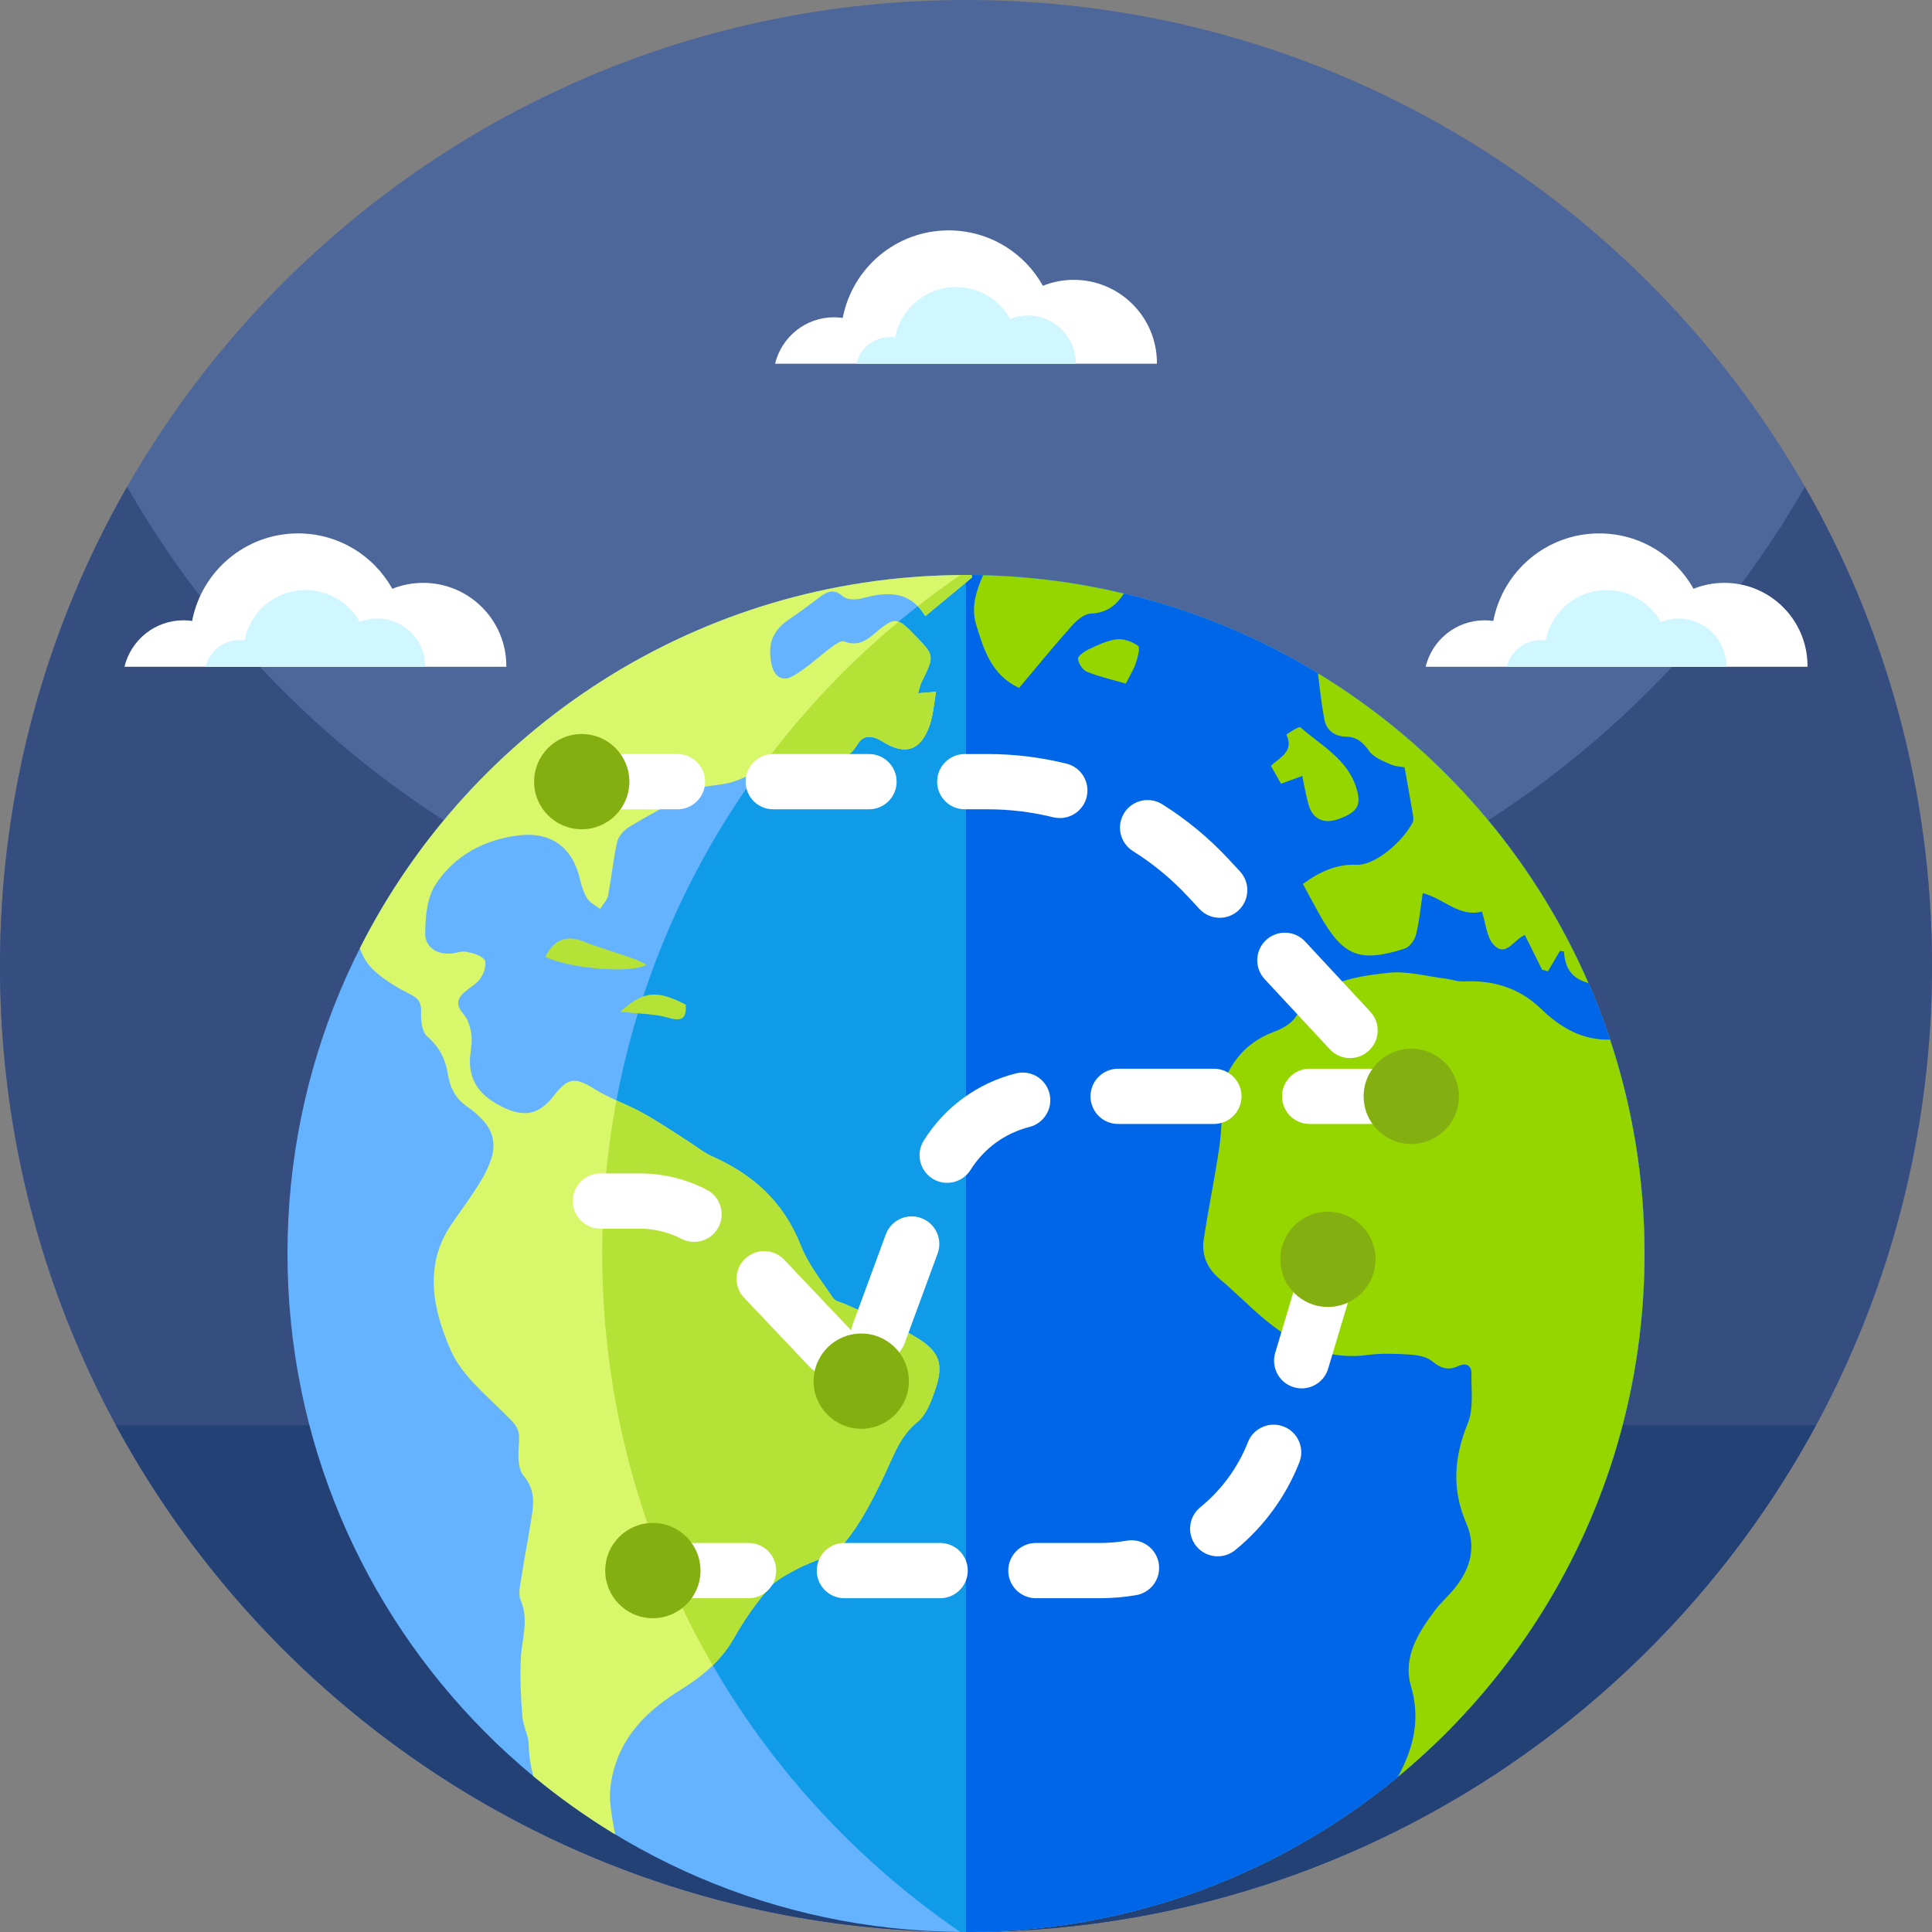 <svg width="80" height="80" viewBox="0 0 80 80" fill="none" xmlns="http://www.w3.org/2000/svg">
<rect x="0" y="0" width="80" height="80" fill="#808080" stroke="none"/>
<g clip-path="url(#clip0_255_266)">
<path d="M40 80C62.091 80 80 62.091 80 40C80 17.909 62.091 0 40 0C17.909 0 0 17.909 0 40C0 62.091 17.909 80 40 80Z" fill="#4E679B"/>
<path d="M80 40C80 62.091 62.091 80 40 80C17.909 80 0 62.091 0 40C0 32.778 1.914 26.005 5.263 20.156C12.156 32.198 25.131 40.312 40 40.312C54.869 40.312 67.845 32.198 74.737 20.156C78.086 26.005 80 32.778 80 40Z" fill="#364D7F"/>
<path d="M75.197 59.016V59.017C68.432 71.513 55.206 80 40 80C24.793 80 11.567 71.513 4.803 59.017V59.016H75.197Z" fill="#234175"/>
<path d="M68.095 51.905C68.095 67.421 55.516 80 40 80C39.92 80 39.842 80 39.764 79.999C24.355 79.872 11.904 67.342 11.904 51.905C11.904 36.468 24.355 23.937 39.763 23.811C39.842 23.809 39.92 23.809 39.999 23.809C55.516 23.809 68.095 36.388 68.095 51.905Z" fill="#65B2FF"/>
<path d="M68.095 51.905C68.095 67.421 55.517 80 40 80C39.921 80 39.842 80 39.764 79.999C30.811 73.87 24.936 63.573 24.936 51.905C24.936 40.236 30.811 29.939 39.764 23.811C39.842 23.809 39.921 23.809 40 23.809C55.517 23.809 68.095 36.388 68.095 51.905Z" fill="#0F9BE8"/>
<path d="M68.095 51.905C68.095 67.421 55.516 80 40 80V23.809C55.516 23.809 68.095 36.388 68.095 51.905Z" fill="#0066E8"/>
<path d="M58.161 39.282C58.363 39.218 58.577 38.931 58.632 38.71C58.772 38.143 58.826 37.555 58.913 36.981C59.797 37.214 60.431 37.996 61.363 37.745C61.523 38.229 61.552 38.807 61.854 39.128C62.357 39.661 62.69 38.892 63.14 38.717C63.386 39.211 63.619 39.681 63.853 40.15C63.934 40.173 64.015 40.196 64.096 40.218C64.261 39.938 64.427 39.658 64.592 39.377C64.649 39.383 64.705 39.389 64.761 39.395C64.807 40.257 65.237 40.55 65.773 40.707C63.448 35.363 59.512 30.882 54.575 27.88C54.65 28.522 54.719 29.159 54.838 29.786C54.921 30.228 55.249 30.497 55.741 30.505C56.17 30.513 56.438 30.732 56.69 31.094C56.873 31.356 57.249 31.505 57.565 31.646C57.792 31.747 58.061 31.753 58.16 31.773C58.29 32.506 58.401 33.117 58.504 33.73C58.522 33.833 58.541 33.961 58.498 34.047C58.089 34.849 56.939 35.842 56.172 35.808C55.361 35.773 54.637 36.094 53.949 36.604C54.182 37.032 54.396 37.436 54.62 37.836C55.599 39.59 56.276 39.879 58.161 39.282Z" fill="#95D600"/>
<path d="M46.231 26.474C45.83 26.523 45.44 26.719 45.065 26.894C44.888 26.976 44.622 27.173 44.636 27.288C44.661 27.484 44.838 27.75 45.016 27.821C45.533 28.027 46.082 28.151 46.617 28.306C46.808 27.927 46.955 27.704 47.032 27.459C47.108 27.223 47.221 26.814 47.125 26.743C46.884 26.566 46.522 26.439 46.231 26.474Z" fill="#95D600"/>
<path d="M40.425 25.884C40.745 26.928 41.062 27.951 42.197 28.487C42.927 27.62 43.634 26.751 44.379 25.917C44.584 25.687 44.896 25.418 45.169 25.406C45.821 25.379 46.214 25.079 46.537 24.576C44.66 24.128 42.709 23.868 40.706 23.818C40.432 24.468 40.192 25.125 40.425 25.884Z" fill="#95D600"/>
<path d="M66.669 43.047C65.539 43.085 64.627 42.562 63.812 41.775C62.918 40.913 61.841 40.576 60.613 40.639C60.357 40.652 60.097 40.551 59.837 40.52C59.055 40.425 58.256 40.196 57.492 40.281C56.036 40.443 54.557 40.666 53.654 42.099C53.474 42.384 53.094 42.599 52.761 42.722C51.788 43.081 51.129 43.737 50.732 44.674C50.667 44.828 50.648 45.007 50.637 45.177C50.589 45.932 50.602 46.695 50.497 47.441C50.313 48.743 50.034 50.032 49.843 51.333C49.749 51.978 49.989 52.529 50.512 52.966C51.12 53.474 51.675 54.045 52.279 54.557C53.524 55.615 54.888 56.337 56.611 56.108C57.196 56.03 57.8 56.053 58.392 56.091C58.709 56.112 59.084 56.182 59.313 56.374C59.666 56.667 59.971 56.755 60.384 56.565C60.688 56.424 60.937 56.52 60.93 56.878C60.917 57.568 61.026 58.327 60.779 58.933C60.205 60.339 60.107 61.669 60.717 63.079C61.165 64.115 60.851 65.06 60.133 65.886C59.902 66.152 59.637 66.392 59.426 66.672C58.722 67.604 58.077 68.626 58.426 69.823C58.828 71.201 58.53 72.387 57.886 73.573C64.122 68.419 68.096 60.626 68.096 51.905C68.096 48.81 67.594 45.832 66.669 43.047Z" fill="#95D600"/>
<path d="M24.092 38.961C23.462 38.717 22.915 38.917 22.579 39.62C23.545 40.098 26.119 40.334 26.774 39.948C26.557 39.845 26.404 39.755 26.239 39.698C25.524 39.449 24.797 39.234 24.092 38.961Z" fill="#B5E237"/>
<path d="M52.625 31.709C52.761 31.952 52.888 32.176 53.042 32.452C53.354 32.339 53.611 32.245 53.924 32.131C54.019 32.571 54.077 32.958 54.187 33.33C54.363 33.929 54.822 34.133 55.428 33.914C56.218 33.629 56.365 33.34 56.183 32.695C55.829 31.441 54.718 30.885 53.845 30.114C53.785 30.061 53.261 30.409 53.267 30.421C53.592 31.103 53.016 31.351 52.625 31.709Z" fill="#95D600"/>
<path d="M28.398 41.6C27.193 40.977 26.623 41.033 25.688 41.895C26.411 41.977 27.076 41.969 27.688 42.146C28.313 42.327 28.416 42.104 28.398 41.6Z" fill="#B5E237"/>
<path d="M38.693 57.636C38.534 58.082 38.339 58.597 37.993 58.876C37.259 59.469 37.002 60.283 36.624 61.076C36.145 62.078 35.631 63.105 34.919 63.942C34.479 64.459 33.634 64.622 32.989 64.977C32.582 65.202 32.129 65.418 31.839 65.76C31.3 66.393 30.809 67.084 30.402 67.81C30.155 68.251 29.854 68.626 29.513 68.959C29.111 69.35 28.653 69.682 28.16 69.987C26.916 70.758 25.875 71.728 25.445 73.18C25.302 73.663 25.22 74.202 25.273 74.698C25.318 75.12 25.39 75.538 25.471 75.957C24.282 75.237 23.152 74.432 22.086 73.549C21.97 73.132 21.902 72.691 21.891 72.224C21.881 71.841 21.659 71.464 21.629 71.077C21.569 70.275 21.522 69.466 21.565 68.665C21.608 67.866 21.91 67.087 21.562 66.267C21.446 65.994 21.546 65.615 21.595 65.291C21.705 64.551 21.854 63.818 21.971 63.079C22.079 62.399 22.231 61.761 21.679 61.107C21.412 60.792 21.46 60.149 21.494 59.662C21.52 59.265 21.411 59.059 21.136 58.777C20.252 57.866 19.145 57.014 18.661 55.907C17.945 54.266 17.517 52.42 18.691 50.695C19.124 50.058 19.6 49.445 19.981 48.779C20.735 47.457 20.562 46.678 19.322 45.805C18.842 45.467 18.637 45.034 18.549 44.493C18.448 43.869 18.197 43.352 17.689 42.916C17.474 42.731 17.42 42.261 17.435 41.928C17.455 41.533 17.345 41.35 16.994 41.174C16.488 40.92 15.984 40.622 15.558 40.253C15.239 39.976 15.02 39.634 14.903 39.264C19.497 30.162 28.893 23.9 39.764 23.811C39.842 23.81 39.92 23.81 40 23.81C40.039 23.81 40.078 23.81 40.118 23.811C40.156 23.812 40.196 23.814 40.236 23.814C40.24 23.845 40.244 23.878 40.248 23.912C39.623 24.43 38.997 24.947 38.315 25.512C38.217 25.351 38.113 25.215 38.003 25.103C37.386 24.471 36.579 24.533 35.706 24.774C35.458 24.843 35.073 24.841 34.906 24.695C34.514 24.351 34.238 24.505 33.918 24.744C33.531 25.034 33.145 25.328 32.743 25.596C32.003 26.09 31.773 26.616 31.944 27.491C32.046 28.011 32.391 28.253 32.847 27.987C33.42 27.654 33.91 27.182 34.448 26.785C34.596 26.675 34.828 26.513 34.948 26.56C35.467 26.763 35.833 26.561 36.206 26.239C36.706 25.81 36.942 25.643 37.209 25.744C37.385 25.808 37.574 25.987 37.86 26.282C38.703 27.151 38.701 27.15 38.167 28.226C38.104 28.355 38.078 28.502 38.016 28.706C38.27 28.686 38.457 28.671 38.758 28.646C38.675 29.112 38.647 29.569 38.508 29.99C38.15 31.072 37.501 31.309 36.545 30.707C36.139 30.45 35.75 30.411 35.514 30.815C35.092 31.538 34.397 31.596 33.736 31.569C32.898 31.535 32.131 31.719 31.377 31.983C31.081 32.086 30.787 32.203 30.492 32.324C30.069 32.496 29.577 32.495 29.122 32.592C28.96 32.627 28.803 32.707 28.656 32.787C27.791 33.259 26.919 33.721 26.073 34.227C25.848 34.362 25.611 34.619 25.555 34.861C25.388 35.589 25.325 36.339 25.181 37.073C25.141 37.275 24.962 37.449 24.847 37.636C24.667 37.496 24.435 37.389 24.319 37.208C24.168 36.974 24.081 36.689 24.016 36.413C23.703 35.066 22.804 34.419 21.437 34.597C20.009 34.782 18.803 35.445 18.03 36.635C17.68 37.173 17.618 37.959 17.606 38.636C17.597 39.199 18.051 39.519 18.656 39.485C18.875 39.472 19.104 39.373 19.308 39.413C19.579 39.466 19.929 39.55 20.061 39.745C20.163 39.897 20.047 40.283 19.911 40.487C19.746 40.731 19.454 40.89 19.224 41.093C18.895 41.382 18.895 41.652 19.195 41.995C19.37 42.194 19.464 42.496 19.509 42.766C19.555 43.042 19.518 43.338 19.481 43.622C19.331 44.773 19.934 45.437 20.904 45.883C21.745 46.27 22.348 46.126 22.922 45.382C23.526 44.602 23.814 44.593 24.629 45.1C24.915 45.277 25.217 45.424 25.525 45.566C25.896 45.736 26.271 45.898 26.627 46.095C27.271 46.452 27.88 46.871 28.504 47.265C28.835 47.474 29.143 47.732 29.497 47.888C31.199 48.645 32.458 49.792 33.158 51.574C33.466 52.358 34.023 53.047 34.5 53.756C34.591 53.892 34.835 53.925 35.007 54.005C36.017 54.471 37.085 54.845 38.023 55.43C38.969 56.019 39.072 56.569 38.693 57.636Z" fill="#D9F76B"/>
<path d="M38.694 57.636C38.535 58.082 38.34 58.597 37.994 58.876C37.26 59.469 37.002 60.283 36.624 61.076C36.146 62.078 35.632 63.105 34.92 63.941C34.48 64.459 33.635 64.622 32.99 64.977C32.583 65.202 32.129 65.418 31.839 65.76C31.3 66.393 30.81 67.084 30.403 67.81C30.155 68.251 29.855 68.626 29.513 68.958C26.602 63.945 24.936 58.12 24.936 51.905C24.936 49.738 25.139 47.619 25.526 45.565C25.896 45.735 26.272 45.897 26.627 46.094C27.271 46.451 27.881 46.87 28.504 47.264C28.835 47.473 29.143 47.731 29.497 47.887C31.2 48.644 32.459 49.791 33.158 51.573C33.466 52.357 34.024 53.046 34.5 53.755C34.591 53.891 34.835 53.924 35.008 54.005C36.018 54.47 37.086 54.844 38.023 55.429C38.97 56.019 39.073 56.569 38.694 57.636Z" fill="#B5E237"/>
<path d="M31.378 31.982C33.053 29.665 35.014 27.567 37.209 25.743C37.386 25.807 37.575 25.986 37.861 26.282C38.704 27.15 38.702 27.149 38.168 28.226C38.105 28.354 38.079 28.501 38.017 28.705C38.271 28.685 38.458 28.67 38.758 28.645C38.676 29.111 38.648 29.568 38.508 29.989C38.151 31.071 37.501 31.308 36.546 30.706C36.139 30.45 35.751 30.41 35.515 30.814C35.093 31.537 34.397 31.595 33.737 31.568C32.899 31.535 32.131 31.718 31.378 31.982Z" fill="#B5E237"/>
<path d="M38.315 25.511C38.218 25.35 38.113 25.215 38.004 25.102C38.576 24.652 39.163 24.222 39.764 23.811C39.843 23.809 39.921 23.809 40 23.809C40.04 23.809 40.079 23.809 40.118 23.811C40.157 23.812 40.197 23.813 40.237 23.813C40.241 23.844 40.245 23.877 40.248 23.912C39.624 24.429 38.998 24.946 38.315 25.511Z" fill="#B5E237"/>
<path d="M34.37 56.971C34.067 56.971 33.765 56.852 33.54 56.614L30.812 53.737C30.377 53.279 30.396 52.554 30.855 52.12C31.313 51.685 32.037 51.705 32.472 52.163L35.2 55.041C35.216 55.057 35.232 55.075 35.247 55.093C35.258 55.008 35.278 54.922 35.309 54.838L36.678 51.116C36.896 50.523 37.553 50.219 38.146 50.438C38.739 50.656 39.043 51.313 38.825 51.906L37.456 55.627C37.238 56.22 36.581 56.524 35.988 56.306C35.793 56.234 35.629 56.115 35.505 55.967C35.474 56.221 35.358 56.467 35.157 56.657C34.936 56.867 34.653 56.971 34.37 56.971ZM28.738 51.424C28.561 51.424 28.381 51.382 28.213 51.295C27.684 51.021 27.09 50.876 26.495 50.876H24.862C24.23 50.876 23.718 50.364 23.718 49.733C23.718 49.101 24.23 48.589 24.862 48.589H26.495C27.455 48.589 28.413 48.822 29.265 49.264C29.826 49.555 30.045 50.245 29.755 50.806C29.551 51.199 29.152 51.424 28.738 51.424ZM39.219 48.979C39.012 48.979 38.803 48.923 38.614 48.805C38.078 48.47 37.916 47.764 38.251 47.228C39.12 45.838 40.475 44.85 42.066 44.447C42.679 44.292 43.301 44.662 43.456 45.275C43.611 45.887 43.24 46.509 42.628 46.665C41.612 46.922 40.746 47.553 40.19 48.441C39.973 48.788 39.601 48.979 39.219 48.979ZM58.195 46.541H54.23C53.598 46.541 53.086 46.029 53.086 45.397C53.086 44.765 53.598 44.253 54.23 44.253H58.195C58.827 44.253 59.339 44.765 59.339 45.397C59.339 46.029 58.826 46.541 58.195 46.541ZM50.264 46.541H46.299C45.667 46.541 45.155 46.029 45.155 45.397C45.155 44.765 45.667 44.253 46.299 44.253H50.264C50.896 44.253 51.408 44.765 51.408 45.397C51.408 46.029 50.896 46.541 50.264 46.541ZM55.903 43.813C55.596 43.813 55.29 43.691 55.065 43.448L52.366 40.543C51.936 40.08 51.962 39.356 52.425 38.926C52.888 38.496 53.612 38.523 54.042 38.986L56.741 41.891C57.171 42.354 57.144 43.077 56.681 43.507C56.461 43.712 56.181 43.813 55.903 43.813ZM50.505 38.004C50.198 38.004 49.892 37.881 49.667 37.638L49.191 37.126C48.517 36.401 47.75 35.767 46.912 35.241C46.377 34.905 46.215 34.199 46.55 33.664C46.886 33.129 47.592 32.967 48.127 33.303C49.135 33.935 50.057 34.697 50.867 35.569L51.343 36.081C51.773 36.544 51.746 37.268 51.283 37.698C51.063 37.902 50.784 38.004 50.505 38.004ZM43.886 33.874C43.795 33.874 43.703 33.864 43.611 33.841C42.724 33.622 41.811 33.511 40.897 33.511H39.949C39.317 33.511 38.805 32.999 38.805 32.367C38.805 31.735 39.317 31.223 39.949 31.223H40.897C41.995 31.223 43.093 31.357 44.159 31.62C44.772 31.771 45.147 32.391 44.995 33.005C44.867 33.526 44.4 33.874 43.886 33.874ZM35.984 33.511H32.019C31.387 33.511 30.875 32.999 30.875 32.367C30.875 31.735 31.387 31.223 32.019 31.223H35.984C36.615 31.223 37.127 31.735 37.127 32.367C37.128 32.998 36.615 33.511 35.984 33.511ZM28.053 33.511H24.088C23.456 33.511 22.944 32.999 22.944 32.367C22.944 31.735 23.456 31.223 24.088 31.223H28.053C28.685 31.223 29.197 31.735 29.197 32.367C29.197 32.998 28.685 33.511 28.053 33.511Z" fill="white"/>
<path d="M58.437 47.369C59.527 47.369 60.41 46.486 60.41 45.397C60.41 44.307 59.527 43.424 58.437 43.424C57.348 43.424 56.465 44.307 56.465 45.397C56.465 46.486 57.348 47.369 58.437 47.369Z" fill="#84AF10"/>
<path d="M35.663 59.163C36.752 59.163 37.635 58.28 37.635 57.191C37.635 56.101 36.752 55.218 35.663 55.218C34.574 55.218 33.69 56.101 33.69 57.191C33.69 58.28 34.574 59.163 35.663 59.163Z" fill="#84AF10"/>
<path d="M24.089 34.339C25.178 34.339 26.061 33.456 26.061 32.367C26.061 31.277 25.178 30.394 24.089 30.394C22.999 30.394 22.116 31.277 22.116 32.367C22.116 33.456 22.999 34.339 24.089 34.339Z" fill="#84AF10"/>
<path d="M45.542 66.179H42.894C42.263 66.179 41.75 65.667 41.75 65.035C41.75 64.403 42.263 63.891 42.894 63.891H45.542C45.916 63.891 46.292 63.859 46.66 63.796C47.282 63.689 47.874 64.108 47.98 64.73C48.087 65.353 47.669 65.944 47.046 66.051C46.552 66.136 46.046 66.179 45.542 66.179ZM38.929 66.179H34.964C34.332 66.179 33.82 65.667 33.82 65.035C33.82 64.403 34.332 63.891 34.964 63.891H38.929C39.561 63.891 40.073 64.403 40.073 65.035C40.073 65.667 39.561 66.179 38.929 66.179ZM30.999 66.179H27.033C26.402 66.179 25.89 65.667 25.89 65.035C25.89 64.403 26.402 63.891 27.033 63.891H30.999C31.63 63.891 32.142 64.403 32.142 65.035C32.142 65.667 31.63 66.179 30.999 66.179ZM50.423 64.444C50.091 64.444 49.761 64.3 49.535 64.022C49.137 63.532 49.211 62.812 49.701 62.413C50.578 61.7 51.261 60.767 51.674 59.717C51.905 59.129 52.569 58.841 53.157 59.072C53.745 59.303 54.034 59.967 53.803 60.555C53.245 61.971 52.326 63.227 51.144 64.188C50.932 64.36 50.677 64.444 50.423 64.444ZM53.901 57.49C53.792 57.49 53.682 57.474 53.573 57.442C52.968 57.261 52.623 56.623 52.804 56.018L53.94 52.219C54.12 51.614 54.758 51.27 55.363 51.451C55.968 51.631 56.312 52.269 56.131 52.874L54.996 56.673C54.848 57.169 54.393 57.49 53.901 57.49Z" fill="white"/>
<path d="M27.033 67.007C28.122 67.007 29.006 66.124 29.006 65.035C29.006 63.945 28.122 63.062 27.033 63.062C25.944 63.062 25.061 63.945 25.061 65.035C25.061 66.124 25.944 67.007 27.033 67.007Z" fill="#84AF10"/>
<path d="M54.986 54.119C56.076 54.119 56.959 53.236 56.959 52.147C56.959 51.057 56.076 50.174 54.986 50.174C53.897 50.174 53.014 51.057 53.014 52.147C53.014 53.236 53.897 54.119 54.986 54.119Z" fill="#84AF10"/>
<path d="M47.905 15.062C47.905 15.051 47.906 15.041 47.906 15.031C47.906 13.129 46.364 11.588 44.463 11.588C44.011 11.588 43.58 11.675 43.184 11.834C42.421 10.466 40.96 9.54 39.282 9.54C37.103 9.54 35.29 11.101 34.896 13.165C34.778 13.148 34.658 13.138 34.536 13.138C33.352 13.138 32.359 13.958 32.094 15.062H47.905Z" fill="white"/>
<path d="M44.546 15.062C44.546 15.056 44.546 15.05 44.546 15.044C44.546 13.95 43.66 13.064 42.566 13.064C42.306 13.064 42.059 13.114 41.831 13.206C41.392 12.419 40.552 11.887 39.587 11.887C38.335 11.887 37.292 12.784 37.065 13.971C36.998 13.961 36.929 13.956 36.858 13.956C36.177 13.956 35.607 14.427 35.454 15.062H44.546Z" fill="#D0F6FF"/>
<path d="M20.966 27.609C20.966 27.599 20.966 27.588 20.966 27.578C20.966 25.676 19.425 24.135 17.523 24.135C17.072 24.135 16.64 24.223 16.245 24.381C15.482 23.013 14.021 22.087 12.343 22.087C10.164 22.087 8.351 23.648 7.956 25.712C7.839 25.695 7.719 25.686 7.597 25.686C6.412 25.686 5.419 26.506 5.154 27.609H20.966Z" fill="white"/>
<path d="M17.606 27.609C17.606 27.603 17.607 27.597 17.607 27.591C17.607 26.498 16.72 25.611 15.627 25.611C15.367 25.611 15.119 25.662 14.892 25.753C14.453 24.966 13.613 24.434 12.648 24.434C11.395 24.434 10.352 25.331 10.126 26.518C10.058 26.508 9.989 26.503 9.919 26.503C9.238 26.503 8.667 26.974 8.515 27.609H17.606Z" fill="#D0F6FF"/>
<path d="M74.844 27.609C74.844 27.599 74.845 27.588 74.845 27.578C74.845 25.676 73.304 24.135 71.402 24.135C70.95 24.135 70.519 24.223 70.124 24.381C69.36 23.013 67.899 22.087 66.222 22.087C64.043 22.087 62.23 23.648 61.835 25.712C61.718 25.695 61.598 25.686 61.475 25.686C60.291 25.686 59.298 26.506 59.033 27.609H74.844Z" fill="white"/>
<path d="M71.485 27.609C71.485 27.603 71.486 27.597 71.486 27.591C71.486 26.498 70.599 25.611 69.506 25.611C69.246 25.611 68.998 25.662 68.771 25.753C68.332 24.966 67.492 24.434 66.527 24.434C65.274 24.434 64.231 25.331 64.005 26.518C63.937 26.508 63.868 26.503 63.798 26.503C63.117 26.503 62.546 26.974 62.394 27.609H71.485Z" fill="#D0F6FF"/>
</g>
<defs>
<clipPath id="clip0_255_266">
<rect width="80" height="80" fill="white"/>
</clipPath>
</defs>
</svg>
